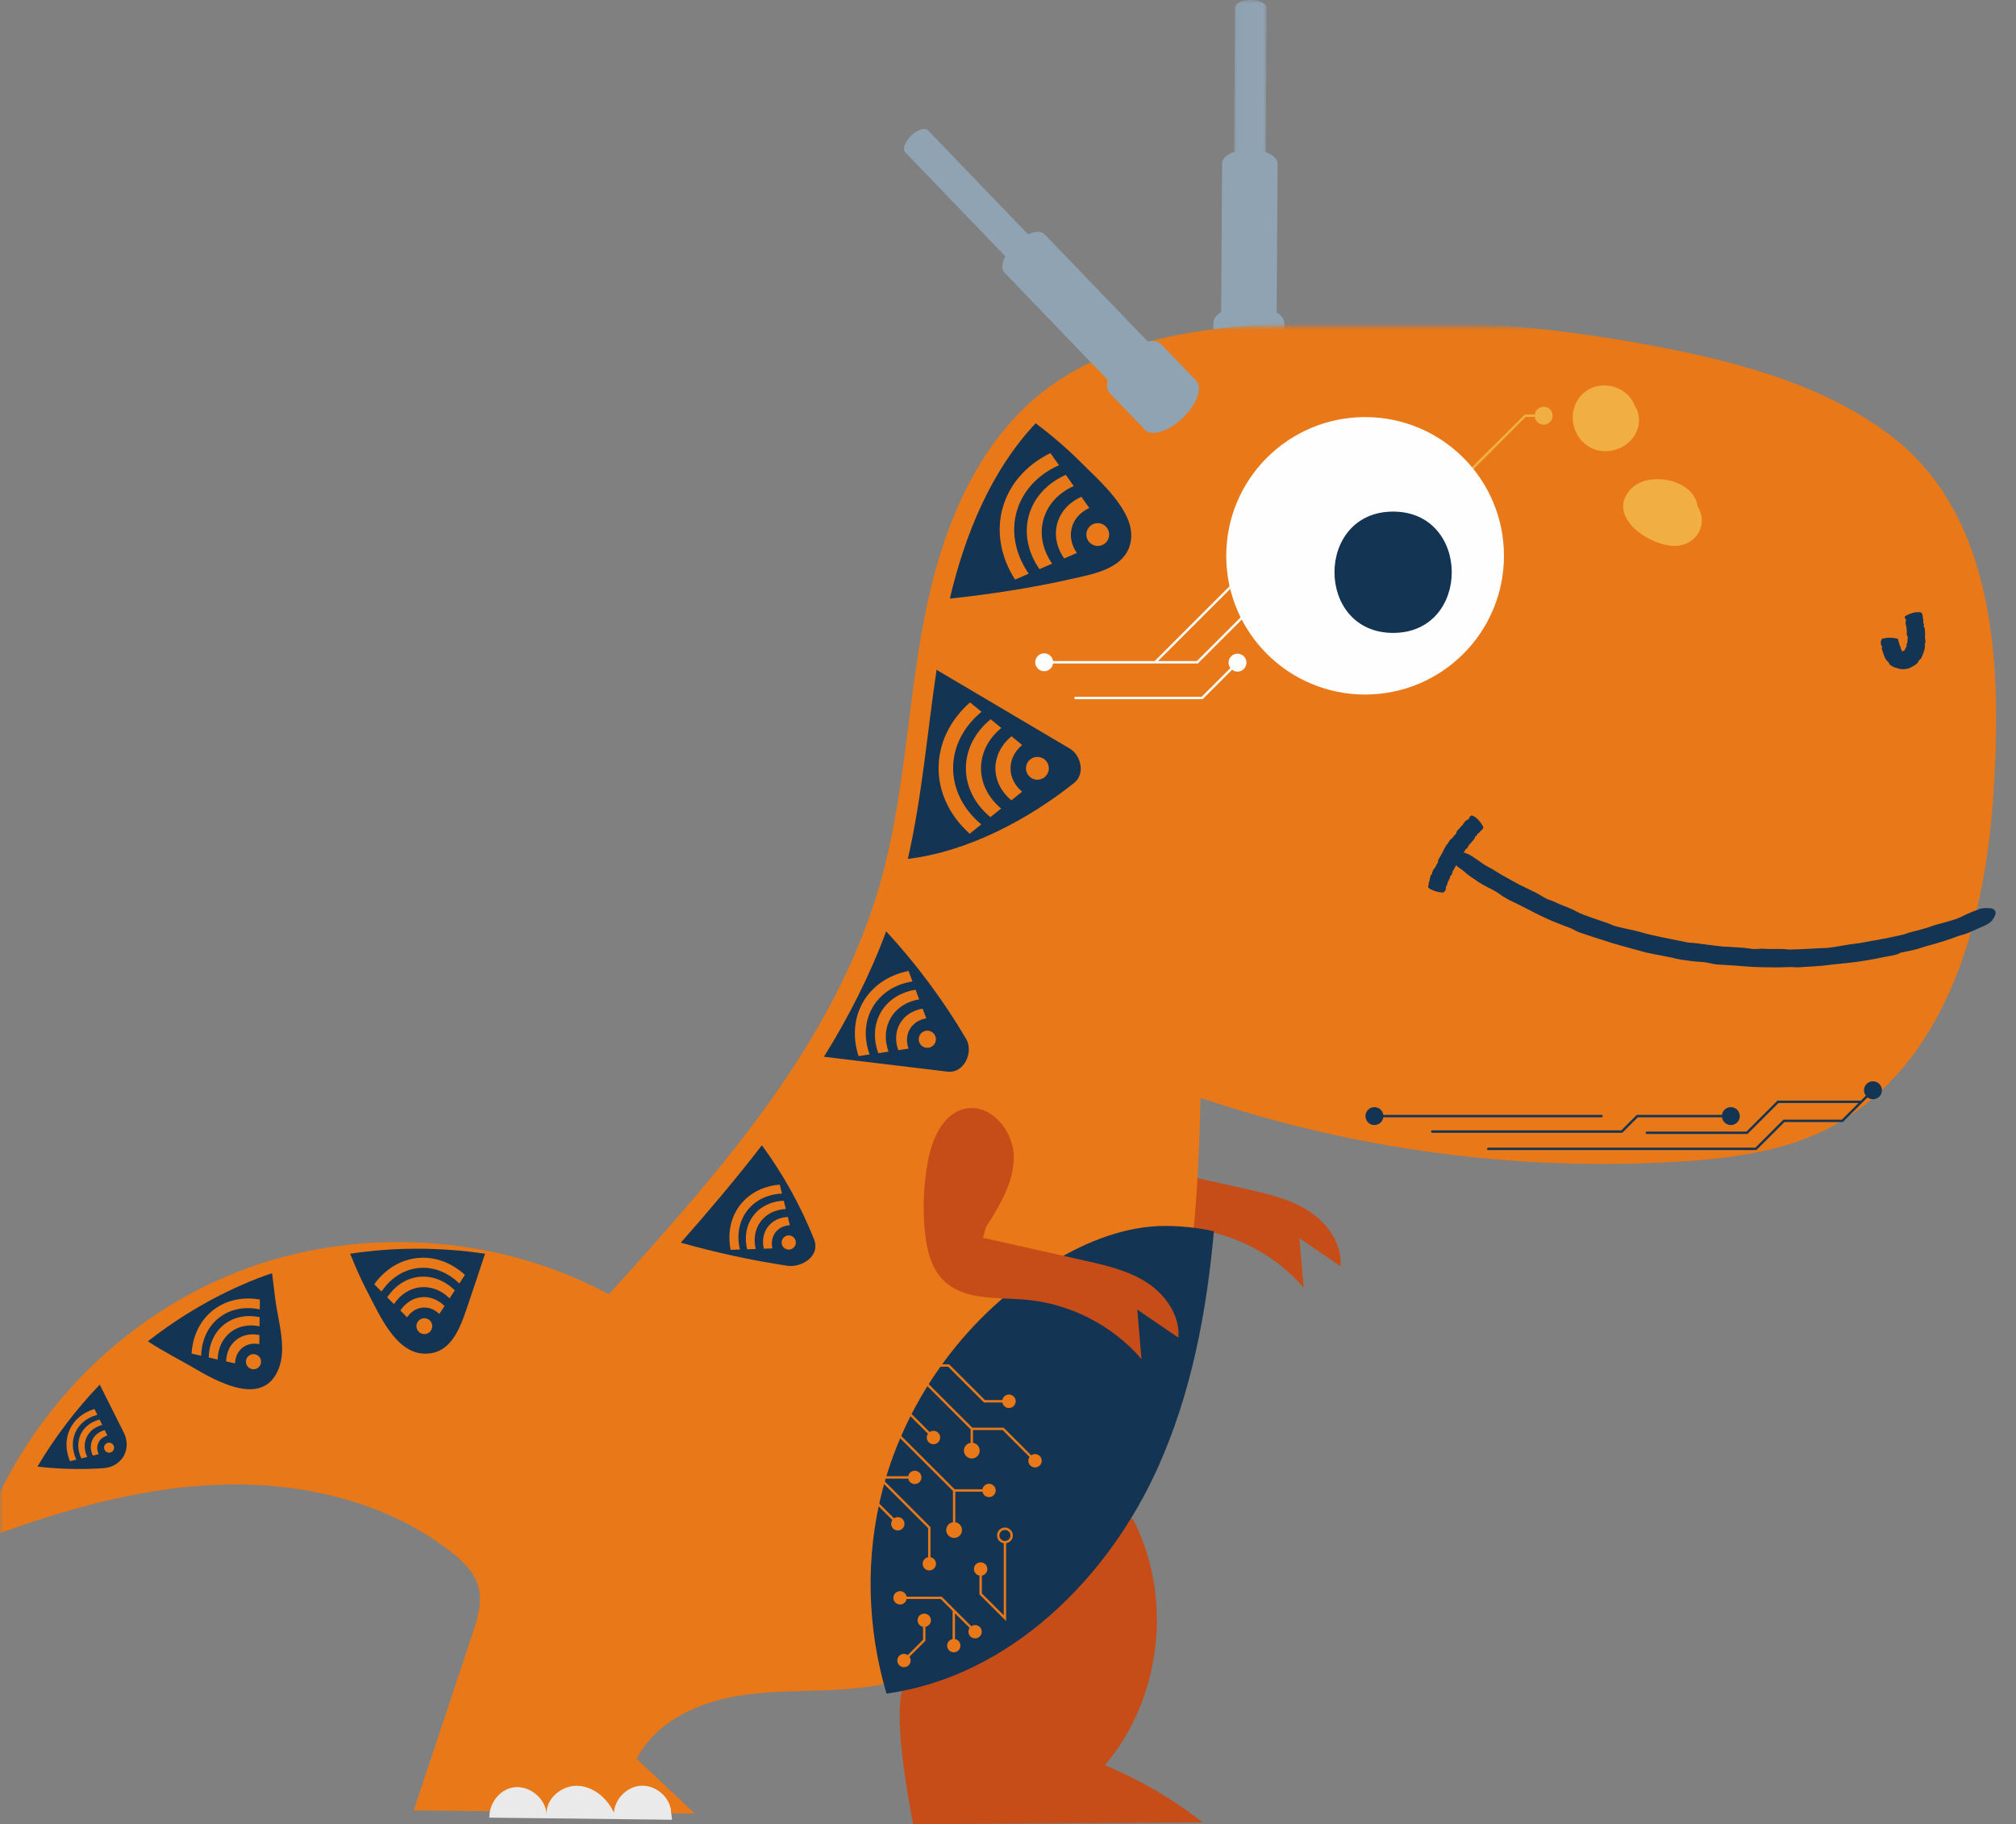 <?xml version="1.0" encoding="UTF-8"?>
<svg width="305px" height="276px" viewBox="0 0 305 276" version="1.1" xmlns="http://www.w3.org/2000/svg" xmlns:xlink="http://www.w3.org/1999/xlink">
    <rect x="0" y="0" width="305" height="276" fill="#808080" stroke="none"/>
    <title>routosaurus</title>
    <defs>
        <polygon id="path-1" points="0 0 4.95 0 4.95 28.733 0 28.733"></polygon>
        <polygon id="path-3" points="0 0 305 0 305 225.962 0 225.962"></polygon>
    </defs>
    <g id="lbnet_webdesign" stroke="none" stroke-width="1" fill="none" fill-rule="evenodd">
        <g id="lbnet_hp@2x" transform="translate(-130, -2013)">
            <g id="tv_sekce" transform="translate(130, 1641)">
                <g id="image" transform="translate(0, 201)">
                    <g id="routosaurus" transform="translate(152.5, 309) scale(-1, 1) translate(-152.5, -309) translate(0, 171)">
                        <g id="Group-3" transform="translate(113.373, 0)">
                            <mask id="mask-2" fill="white">
                                <use xlink:href="#path-1"></use>
                            </mask>
                            <g id="Clip-2"></g>
                            <path d="M2.563,28.733 L2.563,28.733 C1.24,28.741 0.167,28.216 0.162,27.56 L0,1.201 C-0.003,0.545 1.065,0.008 2.388,-0 C3.709,-0.008 4.785,0.516 4.79,1.172 L4.95,27.53 C4.955,28.186 3.886,28.725 2.563,28.733" id="Fill-1" fill="#8FA3B2" mask="url(#mask-2)"></path>
                        </g>
                        <path d="M116.075,51.375 L116.075,51.375 C113.756,51.389 111.87,50.468 111.864,49.318 L111.714,24.749 C111.707,23.599 113.581,22.655 115.9,22.641 C118.217,22.627 120.102,23.548 120.111,24.698 L120.259,49.267 C120.267,50.417 118.394,51.36 116.075,51.375" id="Fill-4" fill="#8FA3B2"></path>
                        <path d="M116.123,59.24 L116.123,59.24 C113.155,59.258 110.742,58.08 110.734,56.607 L110.686,48.936 C110.678,47.462 113.076,46.255 116.043,46.236 C119.011,46.218 121.424,47.398 121.432,48.87 L121.48,56.543 C121.488,58.014 119.09,59.222 116.123,59.24" id="Fill-6" fill="#8FA3B2"></path>
                        <path d="M131.305,174.848 C129.198,171.544 127.014,167.979 127.105,164.061 C127.197,160.143 130.692,156.075 134.515,156.948 C137.809,157.7 139.417,161.419 140.06,164.733 C140.756,168.32 140.918,172.012 140.537,175.645 C140.261,178.277 139.618,181.039 137.74,182.903 C134.66,185.96 129.694,185.459 125.369,185.826 C118.64,186.395 112.181,189.692 107.777,194.808 C107.989,192.316 108.201,189.823 108.414,187.331 C106.338,188.748 104.261,190.165 102.186,191.584 C101.926,188.236 104.131,185.081 106.948,183.247 C109.765,181.413 113.123,180.645 116.404,179.91 C121.525,178.763 126.646,177.616 131.767,176.468" id="Fill-8" fill="#C64D17"></path>
                        <path d="M168.641,256.296 C169.561,261.012 167.76,271.282 166.848,276 L123.061,275.712 C127.57,272.18 132.559,269.262 137.849,267.065 C129.231,256.966 127.486,241.552 133.627,229.784 C133.627,229.784 164.22,233.665 168.641,256.296" id="Fill-10" fill="#C64D17"></path>
                        <g id="Group-14" transform="translate(0, 49.432)">
                            <mask id="mask-4" fill="white">
                                <use xlink:href="#path-3"></use>
                            </mask>
                            <g id="Clip-13"></g>
                            <path d="M3.814,75.465 C3.654,73.923 3.525,72.394 3.425,70.884 C2.171,52.065 2.699,28.585 19.247,16.244 C28.795,9.123 40.621,5.751 52.277,3.396 C71.488,-0.486 91.145,-1.752 110.712,-0.58 C123.154,0.163 136.478,1.79 146.557,9.321 C157.344,17.381 162.609,30.897 165.165,44.11 C167.722,57.323 168.114,70.957 171.759,83.913 C178.574,108.137 195.993,127.724 212.886,146.387 C229.935,137.213 251.044,135.941 269.074,142.999 C287.103,150.057 301.728,165.319 308.001,183.624 C296.388,179.263 284.316,175.663 271.919,175.205 C259.521,174.746 246.674,177.675 236.872,185.273 C235.043,186.692 233.25,188.386 232.632,190.616 C231.977,192.979 232.757,195.477 233.532,197.804 C236.491,206.695 239.45,215.584 242.411,224.473 L199.872,224.962 L208.663,216.673 C205.78,210.986 199.249,208.051 192.943,207.082 C186.638,206.113 180.179,206.672 173.86,205.798 C155.374,203.242 140.349,188.46 132.747,171.432 C125.145,154.404 123.788,135.315 123.372,116.673 C100.141,124.526 75.376,127.818 50.898,126.312 C42.344,125.786 33.522,124.577 26.235,120.07 C11.198,110.767 5.574,92.333 3.814,75.465" id="Fill-12" fill="#E87818" mask="url(#mask-4)"></path>
                        </g>
                        <path d="M119.483,84.091 C119.483,95.684 110.077,105.081 98.475,105.081 C86.872,105.081 77.468,95.684 77.468,84.091 C77.468,72.498 86.872,63.102 98.475,63.102 C110.077,63.102 119.483,72.498 119.483,84.091" id="Fill-15" fill="#FEFEFE"></path>
                        <path d="M94.235,95.756 C106.054,95.756 106.074,77.403 94.235,77.403 C82.416,77.403 82.396,95.756 94.235,95.756" id="Fill-17" fill="#133452"></path>
                        <path d="M84.468,129.074 C83.977,128.884 83.611,128.909 82.847,129.242 C82.525,129.382 82.215,129.596 81.913,129.806 L80.62,130.705 C80.091,131.089 79.492,131.312 78.925,131.674 C78.574,131.91 78.207,132.137 77.838,132.35 C76.64,132.999 75.483,133.708 74.244,134.28 C73.713,134.538 73.174,134.802 72.646,135.059 C72.12,135.324 71.628,135.669 71.092,135.941 C70.698,136.148 70.267,136.229 69.865,136.424 C68.715,137.014 67.421,137.345 66.37,137.979 C65.425,138.455 64.407,138.747 63.416,139.11 L61.875,139.632 C61.46,139.775 61.102,139.967 60.673,140.105 L59.865,140.311 C58.874,140.56 57.828,140.733 56.863,141.006 C55.732,141.359 54.566,141.58 53.408,141.837 C52.154,142.089 50.907,142.341 49.657,142.592 C49.543,142.613 49.441,142.62 49.335,142.628 L48.895,142.658 L48.755,142.664 C48.372,142.691 47.966,142.765 47.584,142.814 L45.161,143.119 L44.361,143.205 L43.079,143.276 C42.487,143.314 41.889,143.353 41.303,143.391 C40.795,143.431 40.287,143.526 39.772,143.585 C39.505,143.581 39.227,143.574 38.958,143.569 C38.707,143.544 38.458,143.518 38.204,143.541 C36.916,143.653 35.591,143.477 34.376,143.663 C33.324,143.645 32.268,143.602 31.214,143.548 L29.589,143.452 C29.149,143.44 28.748,143.447 28.301,143.386 L27.475,143.271 C26.464,143.131 25.431,142.897 24.434,142.79 C23.258,142.659 22.101,142.376 20.93,142.203 C19.672,141.975 18.427,141.718 17.188,141.428 C16.87,141.362 16.622,141.249 16.329,141.151 C15.966,141.033 15.562,140.947 15.191,140.847 C14.407,140.626 13.61,140.453 12.85,140.159 C11.392,139.647 9.832,139.403 8.418,138.782 C7.637,138.38 6.901,138.047 6.048,137.734 C5.736,137.62 5.461,137.488 5.154,137.437 C4.814,137.379 4.473,137.399 4.163,137.398 C3.561,137.394 3.187,137.613 3.104,137.966 C3.018,138.33 3.241,138.681 3.498,139.105 C3.732,139.489 4.262,139.832 4.831,140.082 C5.12,140.209 5.416,140.341 5.72,140.476 C6.243,140.721 6.777,140.939 7.308,141.17 C7.818,141.397 8.349,141.458 8.867,141.671 C10.388,142.244 11.946,142.724 13.533,143.139 C14.109,143.312 14.655,143.516 15.232,143.656 C15.915,143.823 16.533,143.963 17.224,144.082 C17.292,144.095 17.363,144.106 17.429,144.129 C17.5,144.154 17.561,144.189 17.623,144.222 C18.225,144.558 19.184,144.624 19.88,144.782 C20.737,144.957 21.597,145.126 22.461,145.276 C24.285,145.601 26.126,145.759 27.958,145.949 C28.323,145.977 28.686,146.047 29.048,146.085 C29.977,146.171 30.911,146.232 31.846,146.281 C32.289,146.305 32.801,146.364 33.241,146.351 C33.662,146.334 33.998,146.291 34.442,146.319 C35.128,146.334 35.788,146.366 36.479,146.357 C37.826,146.324 39.167,146.352 40.502,146.242 C41.836,146.133 43.172,146.031 44.524,145.963 C44.971,145.944 45.422,145.922 45.859,145.825 C46.22,145.754 46.574,145.66 46.937,145.606 C47.376,145.538 47.815,145.527 48.253,145.494 C48.766,145.454 49.281,145.383 49.792,145.314 C50.338,145.243 50.883,145.169 51.419,145.047 C51.64,145.003 51.823,144.952 51.999,144.899 C52.491,144.818 53.004,144.696 53.439,144.615 C54.298,144.456 55.158,144.289 56.014,144.101 C57.798,143.602 59.583,143.141 61.346,142.605 C61.689,142.478 62.04,142.371 62.39,142.265 C63.284,141.997 64.171,141.702 65.057,141.399 C65.478,141.254 65.974,141.115 66.377,140.937 C66.761,140.768 67.038,140.557 67.455,140.403 C68.097,140.158 68.722,139.939 69.359,139.67 C71.88,138.698 74.175,137.33 76.631,136.188 C77.021,135.97 77.414,135.751 77.787,135.504 C78.094,135.3 78.384,135.077 78.699,134.884 C79.077,134.654 79.479,134.474 79.873,134.273 C80.33,134.039 80.779,133.777 81.226,133.513 L82.586,132.581 C83.023,132.282 83.264,132.04 83.644,131.722 C83.947,131.468 84.402,131.238 84.653,130.956 C84.82,130.77 84.902,130.527 84.973,130.346 C85.135,129.936 85.107,129.611 84.961,129.351 C84.871,129.191 84.665,129.15 84.468,129.074" id="Fill-19" fill="#133452"></path>
                        <path d="M88.232,134.686 C88.636,134.521 88.803,134.421 88.915,134.251 C88.963,134.18 88.945,134.124 88.927,134.068 L88.846,133.832 C88.813,133.735 88.915,133.597 88.841,133.509 C88.795,133.453 88.762,133.392 88.745,133.326 C88.688,133.119 88.699,132.885 88.613,132.685 L88.528,132.415 C88.491,132.329 88.374,132.273 88.338,132.186 C88.31,132.122 88.391,132.016 88.33,131.963 C88.156,131.815 88.252,131.543 88.013,131.439 C87.914,131.301 87.825,131.158 87.756,131.008 L87.653,130.772 C87.622,130.709 87.538,130.68 87.515,130.612 L87.47,130.487 C87.416,130.335 87.437,130.138 87.356,130.001 C87.261,129.839 87.18,129.67 87.065,129.518 C86.964,129.343 86.903,129.146 86.746,129.004 L86.728,128.956 L86.72,128.88 L86.72,128.855 C86.71,128.791 86.66,128.743 86.634,128.689 L86.463,128.34 C86.443,128.302 86.41,128.272 86.38,128.241 C86.352,128.178 86.329,128.112 86.291,128.056 L86.152,127.809 C86.108,127.741 86.016,127.705 85.955,127.648 C85.943,127.605 85.927,127.562 85.905,127.526 C85.905,127.478 85.905,127.43 85.867,127.407 C85.668,127.295 85.709,127.01 85.453,126.955 C85.323,126.843 85.214,126.718 85.113,126.585 L84.967,126.374 C84.925,126.318 84.835,126.309 84.798,126.247 L84.729,126.135 C84.647,125.996 84.628,125.797 84.521,125.678 C84.394,125.54 84.279,125.392 84.137,125.265 C84.005,125.113 83.903,124.933 83.72,124.826 C83.673,124.8 83.682,124.736 83.664,124.685 C83.642,124.624 83.584,124.587 83.546,124.538 L83.307,124.233 C83.151,124.039 82.803,124.035 82.725,123.77 C82.677,123.622 82.603,123.513 82.474,123.439 C82.428,123.412 82.403,123.366 82.321,123.383 C82.23,123.401 82.093,123.475 81.981,123.529 C81.764,123.635 81.501,123.862 81.265,124.129 C81.02,124.408 80.893,124.617 80.731,124.871 C80.586,125.1 80.568,125.242 80.619,125.311 C80.645,125.347 80.677,125.378 80.698,125.423 C80.734,125.497 80.794,125.55 80.843,125.612 C80.889,125.673 80.993,125.672 81.026,125.747 C81.119,125.968 81.355,126.049 81.51,126.214 C81.547,126.291 81.556,126.392 81.617,126.446 C81.688,126.512 81.76,126.565 81.866,126.599 L81.891,126.616 L81.879,126.665 C81.825,126.833 81.953,126.893 82.008,126.974 C82.074,127.076 82.143,127.173 82.23,127.255 C82.413,127.433 82.539,127.656 82.742,127.817 C82.781,127.85 82.801,127.898 82.821,127.946 C82.869,128.069 82.935,128.178 83.012,128.282 C83.048,128.33 83.065,128.406 83.129,128.432 C83.192,128.457 83.276,128.453 83.301,128.511 C83.335,128.602 83.355,128.699 83.41,128.775 C83.622,129.076 83.883,129.342 84.025,129.691 C84.05,129.749 84.074,129.805 84.125,129.846 C84.168,129.877 84.231,129.897 84.262,129.938 C84.299,129.988 84.287,130.065 84.294,130.129 C84.304,130.207 84.338,130.268 84.373,130.329 L84.482,130.526 L84.546,130.584 C84.562,130.653 84.612,130.708 84.635,130.764 C84.68,130.876 84.729,130.985 84.797,131.083 C84.935,131.298 85.019,131.537 85.184,131.738 C85.217,131.777 85.226,131.828 85.234,131.881 C85.257,132.011 85.301,132.132 85.356,132.247 C85.382,132.301 85.382,132.377 85.442,132.417 C85.499,132.455 85.578,132.469 85.59,132.53 C85.607,132.626 85.607,132.725 85.646,132.811 C85.795,133.147 85.991,133.461 86.065,133.829 C86.075,133.892 86.085,133.953 86.128,134.002 C86.164,134.042 86.222,134.074 86.245,134.121 C86.271,134.175 86.243,134.248 86.238,134.313 C86.232,134.389 86.253,134.457 86.276,134.524 L86.34,134.739 C86.36,134.808 86.433,134.833 86.497,134.884 C86.55,134.923 86.504,135.01 86.606,135.032 C86.672,135.047 86.827,135.03 86.938,135.02 C87.19,134.999 87.469,134.943 87.756,134.864 C87.932,134.814 88.071,134.752 88.232,134.686" id="Fill-21" fill="#133452"></path>
                        <path d="M143.143,87.645 C149.134,88.991 155.201,89.911 161.302,90.568 C158.99,80.794 155.037,71.184 148.315,64.04 C145.84,65.902 143.484,67.922 141.292,70.126 C138.624,72.81 133.371,77.311 133.882,81.6 C134.415,86.054 139.633,86.855 143.143,87.645" id="Fill-23" fill="#133452"></path>
                        <path d="M163.309,101.344 C156.585,105.319 149.86,109.294 143.136,113.268 C141.478,114.249 140.776,117.075 142.471,118.43 C149.258,123.856 158.478,128.846 167.65,129.949 C165.513,120.562 164.726,110.894 163.309,101.344" id="Fill-25" fill="#133452"></path>
                        <path d="M170.931,140.908 C166.336,145.883 162.303,151.305 158.828,157.191 C157.676,159.144 159.11,162.445 161.668,162.137 C167.893,161.385 174.117,160.634 180.344,159.884 C176.595,153.851 173.392,147.546 170.931,140.908" id="Fill-27" fill="#133452"></path>
                        <path d="M189.732,173.278 C186.543,177.614 183.914,182.348 181.857,187.459 C180.812,190.061 183.749,191.827 185.903,191.501 C191.361,190.675 196.717,189.507 201.996,188.009 C197.769,183.215 193.627,178.323 189.732,173.278" id="Fill-29" fill="#133452"></path>
                        <path d="M241.044,204.789 C245.205,204.505 247.646,198.813 249.277,195.717 C250.311,193.756 251.205,191.735 252.022,189.685 C245.276,188.662 238.372,188.68 231.619,189.685 C232.543,192.488 233.472,195.29 234.428,198.081 C235.522,201.277 236.971,205.065 241.044,204.789" id="Fill-31" fill="#133452"></path>
                        <path d="M275.917,206.827 C277.588,205.84 280.199,204.536 282.631,202.936 C277.597,199.003 272.028,195.763 266.073,193.431 C265.336,193.143 264.586,192.891 263.84,192.628 C263.677,193.939 263.515,195.247 263.354,196.556 C262.979,199.573 261.704,203.546 262.669,206.582 C264.784,213.237 272.14,209.058 275.917,206.827" id="Fill-33" fill="#133452"></path>
                        <path d="M289.911,209.491 C288.699,211.912 287.473,214.326 286.269,216.751 C285.021,219.264 286.563,221.938 289.359,222.129 C292.713,222.36 296.044,222.269 299.336,221.889 C296.677,217.42 293.515,213.247 289.911,209.491" id="Fill-35" fill="#133452"></path>
                        <path d="M230.958,275.003 C231.031,272.923 229.487,270.802 227.402,270.437 C224.981,270.011 222.426,272.053 222.309,274.507 C222.444,272.114 220.005,270.089 217.608,270.184 C215.212,270.28 213.119,272.075 212.116,274.252 C211.992,272.145 210.125,270.287 208.017,270.171 C205.91,270.058 203.849,271.704 203.5,273.784 L203.511,273.882 C203.424,274.5 203.358,274.955 203.335,275.321 L230.958,275.003 Z" id="Fill-37" fill="#EAEAEA"></path>
                        <path d="M171.467,225.364 C167.746,211.169 158.324,198.554 145.762,190.951 C140.562,187.803 134.684,185.457 128.604,185.479 C126.458,185.488 123.832,185.725 121.349,186.285 C122.454,198.561 124.745,210.66 129.747,221.864 C137.349,238.892 152.374,253.674 170.859,256.23 L170.882,256.233 C173.839,246.242 174.111,235.448 171.467,225.364" id="Fill-39" fill="#133452"></path>
                        <path d="M18.663,96.509 C18.227,96.544 18.038,96.582 17.876,96.681 C17.808,96.724 17.805,96.77 17.805,96.816 L17.797,97.014 C17.794,97.096 17.647,97.157 17.676,97.241 C17.695,97.294 17.7,97.346 17.685,97.394 C17.642,97.549 17.535,97.683 17.503,97.813 C17.49,97.874 17.452,97.922 17.436,97.971 C17.421,98.025 17.483,98.103 17.465,98.151 C17.454,98.19 17.337,98.17 17.353,98.21 C17.396,98.353 17.196,98.286 17.307,98.434 C17.305,98.492 17.289,98.523 17.267,98.54 L17.229,98.551 L17.21,98.614 L17.182,98.607 L17.129,98.49 C17.111,98.503 17.086,98.485 17.032,98.488 C16.982,98.472 16.951,98.404 16.852,98.401 L16.842,98.381 L16.842,98.34 L16.845,98.325 C16.847,98.289 16.815,98.284 16.801,98.263 C16.774,98.217 16.748,98.169 16.728,98.116 L16.687,98.08 L16.667,97.996 C16.649,97.963 16.652,97.92 16.642,97.889 L16.538,97.829 L16.557,97.777 L16.585,97.73 C16.469,97.636 16.652,97.465 16.467,97.323 C16.426,97.192 16.408,97.053 16.408,96.911 L16.416,96.691 C16.416,96.631 16.354,96.574 16.365,96.511 L16.385,96.396 C16.408,96.256 16.527,96.112 16.522,95.974 C16.519,95.807 16.54,95.641 16.525,95.473 C16.537,95.293 16.586,95.118 16.543,94.934 C16.532,94.886 16.583,94.855 16.608,94.814 C16.637,94.761 16.626,94.703 16.636,94.649 L16.705,94.314 C16.753,94.105 16.537,93.858 16.697,93.672 C16.789,93.574 16.83,93.466 16.817,93.358 C16.812,93.317 16.835,93.284 16.776,93.233 C16.708,93.179 16.573,93.121 16.467,93.06 C16.261,92.946 15.938,92.815 15.592,92.724 C15.234,92.632 14.99,92.619 14.688,92.617 C14.411,92.619 14.272,92.706 14.241,92.801 C14.223,92.853 14.21,92.907 14.183,92.958 C14.139,93.044 14.127,93.136 14.101,93.225 C14.074,93.312 14.142,93.401 14.099,93.482 C13.975,93.721 14.054,93.978 14.031,94.224 C13.997,94.311 13.927,94.392 13.926,94.482 C13.924,94.588 13.934,94.685 13.98,94.794 L13.984,94.825 L13.939,94.853 C13.776,94.939 13.829,95.087 13.809,95.193 C13.781,95.323 13.766,95.453 13.767,95.586 C13.776,95.867 13.73,96.143 13.777,96.427 C13.787,96.485 13.772,96.539 13.756,96.595 C13.72,96.74 13.706,96.885 13.708,97.033 C13.71,97.104 13.68,97.188 13.718,97.257 C13.754,97.325 13.824,97.374 13.814,97.45 C13.799,97.569 13.763,97.678 13.776,97.803 C13.797,98.032 13.85,98.352 13.956,98.643 C14.056,98.935 14.177,99.205 14.302,99.477 C14.34,99.569 14.386,99.66 14.464,99.726 C14.526,99.782 14.609,99.82 14.663,99.878 C14.731,99.949 14.75,100.056 14.802,100.145 C14.858,100.25 14.937,100.336 15.028,100.415 C15.12,100.502 15.221,100.583 15.326,100.659 C15.371,100.692 15.412,100.708 15.46,100.718 C15.552,100.797 15.666,100.852 15.763,100.906 C15.95,101.018 16.159,101.112 16.388,101.161 C16.865,101.268 17.427,101.301 17.894,101.109 C17.983,101.071 18.081,101.056 18.178,101.036 C18.424,100.972 18.664,100.863 18.869,100.71 C18.971,100.642 19.092,100.575 19.153,100.468 C19.21,100.367 19.224,100.26 19.301,100.187 C19.428,100.075 19.56,99.972 19.642,99.836 C19.984,99.306 20.075,98.783 20.251,98.322 C20.279,98.246 20.306,98.167 20.299,98.085 C20.292,98.014 20.258,97.946 20.263,97.882 C20.268,97.805 20.332,97.735 20.367,97.664 C20.409,97.582 20.421,97.493 20.433,97.404 L20.459,97.127 C20.467,97.038 20.406,96.979 20.365,96.897 C20.332,96.829 20.404,96.748 20.315,96.687 C20.258,96.646 20.106,96.608 19.997,96.582 C19.753,96.518 19.469,96.49 19.172,96.481 C18.988,96.476 18.838,96.496 18.663,96.509" id="Fill-41" fill="#133452"></path>
                        <path d="M62.304,58.32 C60.343,58.32 58.394,59.454 57.691,61.354 C57.114,62.188 56.921,63.286 57.11,64.319 C57.554,66.733 59.833,68.266 62.126,68.266 C63.046,68.266 63.967,68.02 64.773,67.484 C67.663,65.57 67.905,61.148 64.988,59.136 C64.179,58.579 63.241,58.32 62.304,58.32" id="Fill-43" fill="#F1AF43"></path>
                        <path d="M54.232,72.496 C51.469,72.496 48.529,73.965 48.162,76.61 C47.826,77.17 47.592,77.798 47.546,78.531 C47.405,80.769 49.241,82.494 51.42,82.59 C51.489,82.593 51.558,82.595 51.629,82.595 C55.512,82.595 62.114,78.101 58.285,73.994 C57.336,72.978 55.814,72.496 54.232,72.496" id="Fill-45" fill="#F1AF43"></path>
                        <path d="M155.833,185.654 C153.725,182.35 151.541,178.785 151.632,174.867 C151.724,170.95 155.219,166.881 159.044,167.754 C162.338,168.506 163.944,172.225 164.587,175.539 C165.283,179.127 165.445,182.818 165.064,186.452 C164.789,189.083 164.145,191.845 162.267,193.709 C159.187,196.766 154.223,196.267 149.897,196.632 C143.167,197.201 136.708,200.499 132.305,205.614 C132.517,203.122 132.729,200.629 132.941,198.137 C130.865,199.554 128.788,200.971 126.713,202.39 C126.453,199.042 128.66,195.888 131.475,194.053 C134.292,192.219 137.652,191.451 140.931,190.716 C146.052,189.569 151.173,188.422 156.295,187.274" id="Fill-47" fill="#C64D17"></path>
                        <path d="M147.22,41.235 L147.22,41.235 C146.266,40.319 145.862,39.193 146.318,38.72 L164.601,19.72 C165.056,19.247 166.197,19.604 167.151,20.521 C168.104,21.437 168.508,22.562 168.053,23.035 L149.77,42.036 C149.314,42.509 148.173,42.151 147.22,41.235" id="Fill-49" fill="#8FA3B2"></path>
                        <path d="M131.514,57.558 L131.514,57.558 C129.843,55.952 129.134,53.978 129.933,53.149 L146.975,35.437 C147.772,34.608 149.774,35.238 151.445,36.843 C153.118,38.448 153.825,40.422 153.027,41.251 L135.986,58.963 C135.187,59.792 133.185,59.163 131.514,57.558" id="Fill-51" fill="#8FA3B2"></path>
                        <path d="M126.058,63.228 L126.058,63.228 C123.919,61.173 123.014,58.647 124.034,57.585 L129.355,52.055 C130.376,50.994 132.939,51.799 135.079,53.854 C137.218,55.908 138.123,58.434 137.102,59.495 L131.78,65.027 C130.759,66.089 128.197,65.283 126.058,63.228" id="Fill-53" fill="#8FA3B2"></path>
                        <path d="M141.402,75.163 L140.198,76.862 C141.544,77.473 142.478,78.508 142.834,79.787 C143.19,81.064 142.926,82.437 142.09,83.664 L144.008,84.495 C146.395,81.029 145.237,76.881 141.402,75.163" id="Fill-55" fill="#E87818"></path>
                        <path d="M143.756,71.841 L142.552,73.54 C147.386,75.692 148.844,80.921 145.824,85.28 L147.739,86.109 C151.424,80.812 149.646,74.451 143.756,71.841" id="Fill-57" fill="#E87818"></path>
                        <path d="M146.087,68.55 L144.787,70.384 C151.548,73.393 153.583,80.702 149.363,86.796 L151.431,87.691 C155.988,80.578 153.664,72.258 146.087,68.55" id="Fill-59" fill="#E87818"></path>
                        <path d="M139.386,82.539 C138.465,82.797 137.51,82.261 137.253,81.341 C136.996,80.422 137.532,79.468 138.452,79.211 C139.372,78.952 140.327,79.489 140.585,80.409 C140.842,81.328 140.306,82.282 139.386,82.539" id="Fill-61" fill="#E87818"></path>
                        <path d="M151.969,111.397 L150.356,112.716 C151.489,113.662 152.114,114.909 152.118,116.236 C152.121,117.562 151.501,118.815 150.368,119.775 L151.995,121.085 C155.218,118.381 155.207,114.074 151.969,111.397" id="Fill-63" fill="#E87818"></path>
                        <path d="M155.123,108.821 L153.51,110.139 C157.597,113.5 157.608,118.926 153.536,122.326 L155.162,123.633 C160.123,119.508 160.105,112.903 155.123,108.821" id="Fill-65" fill="#E87818"></path>
                        <path d="M158.247,106.269 L156.505,107.691 C162.22,112.39 162.235,119.977 156.543,124.728 L158.298,126.14 C164.587,120.496 164.564,111.859 158.247,106.269" id="Fill-67" fill="#E87818"></path>
                        <path d="M148.06,117.971 C147.105,117.975 146.326,117.203 146.323,116.249 C146.32,115.295 147.091,114.517 148.046,114.514 C149.003,114.511 149.78,115.282 149.783,116.236 C149.786,117.19 149.015,117.968 148.06,117.971" id="Fill-69" fill="#E87818"></path>
                        <path d="M165.413,152.606 L164.865,154.073 C165.961,154.257 166.838,154.831 167.343,155.691 C167.847,156.551 167.92,157.599 167.547,158.651 L169.101,158.886 C170.17,155.91 168.53,153.118 165.413,152.606" id="Fill-71" fill="#E87818"></path>
                        <path d="M166.484,149.74 L165.936,151.205 C169.863,151.841 171.927,155.361 170.573,159.109 L172.123,159.343 C173.781,154.786 171.265,150.507 166.484,149.74" id="Fill-73" fill="#E87818"></path>
                        <path d="M167.545,146.902 L166.953,148.484 C172.445,149.372 175.33,154.291 173.435,159.531 L175.11,159.783 C177.053,153.739 173.764,148.141 167.545,146.902" id="Fill-75" fill="#E87818"></path>
                        <path d="M165.366,158.353 C164.748,158.717 163.949,158.51 163.587,157.892 C163.222,157.274 163.428,156.478 164.047,156.114 C164.667,155.75 165.464,155.955 165.828,156.575 C166.191,157.193 165.985,157.989 165.366,158.353" id="Fill-77" fill="#E87818"></path>
                        <path d="M185.815,184.117 L185.504,185.372 C186.421,185.422 187.196,185.809 187.692,186.47 C188.189,187.127 188.347,187.983 188.141,188.881 L189.439,188.927 C190.034,186.383 188.425,184.244 185.815,184.117" id="Fill-79" fill="#E87818"></path>
                        <path d="M186.424,181.661 L186.112,182.917 C189.4,183.069 191.428,185.765 190.668,188.972 L191.964,189.018 C192.896,185.119 190.426,181.839 186.424,181.661" id="Fill-81" fill="#E87818"></path>
                        <path d="M187.027,179.229 L186.691,180.585 C191.286,180.796 194.121,184.565 193.061,189.048 L194.461,189.097 C195.485,183.949 192.254,179.661 187.027,179.229" id="Fill-83" fill="#E87818"></path>
                        <path d="M186.321,188.843 C185.847,189.2 185.173,189.106 184.815,188.632 C184.457,188.159 184.551,187.485 185.026,187.127 C185.499,186.77 186.174,186.864 186.532,187.338 C186.89,187.811 186.794,188.485 186.321,188.843" id="Fill-85" fill="#E87818"></path>
                        <path d="M237.742,197.589 L238.533,198.797 C239.27,198.085 240.178,197.745 241.093,197.839 C242.01,197.933 242.83,198.454 243.41,199.304 L244.435,198.277 C242.802,195.858 239.826,195.552 237.742,197.589" id="Fill-87" fill="#E87818"></path>
                        <path d="M236.192,195.226 L236.984,196.434 C239.605,193.862 243.352,194.251 245.402,197.306 L246.425,196.281 C243.938,192.558 239.376,192.089 236.192,195.226" id="Fill-89" fill="#E87818"></path>
                        <path d="M234.658,192.887 L235.514,194.19 C239.175,190.594 244.415,191.136 247.282,195.408 L248.385,194.3 C244.947,189.554 238.979,188.94 234.658,192.887" id="Fill-91" fill="#E87818"></path>
                        <path d="M241.996,200.764 C241.929,201.423 241.34,201.902 240.68,201.835 C240.02,201.767 239.54,201.179 239.608,200.52 C239.674,199.861 240.265,199.381 240.924,199.449 C241.584,199.516 242.064,200.104 241.996,200.764" id="Fill-93" fill="#E87818"></path>
                        <path d="M265.751,201.987 L265.769,203.368 C266.729,203.172 267.633,203.362 268.324,203.909 C269.014,204.454 269.408,205.295 269.437,206.279 L270.79,205.975 C270.717,203.189 268.478,201.416 265.751,201.987" id="Fill-95" fill="#E87818"></path>
                        <path d="M265.717,199.289 L265.735,200.669 C269.167,199.94 271.987,202.175 272.071,205.69 L273.421,205.387 C273.328,201.112 269.893,198.394 265.717,199.289" id="Fill-97" fill="#E87818"></path>
                        <path d="M265.682,196.617 L265.7,198.106 C270.5,197.086 274.443,200.212 274.561,205.123 L276.017,204.797 C275.685,199.207 271.193,195.653 265.682,196.617" id="Fill-99" fill="#E87818"></path>
                        <path d="M267.549,206.729 C267.156,207.225 266.434,207.31 265.937,206.917 C265.441,206.524 265.357,205.804 265.749,205.307 C266.142,204.81 266.863,204.726 267.361,205.119 C267.857,205.511 267.941,206.233 267.549,206.729" id="Fill-101" fill="#E87818"></path>
                        <path d="M289.157,216.375 L288.76,217.197 C289.387,217.365 289.865,217.744 290.112,218.271 C290.36,218.799 290.345,219.412 290.071,220.003 L290.962,220.224 C291.743,218.552 290.942,216.841 289.157,216.375" id="Fill-103" fill="#E87818"></path>
                        <path d="M289.935,214.767 L289.537,215.589 C291.786,216.171 292.795,218.328 291.805,220.432 L292.693,220.653 C293.903,218.094 292.673,215.47 289.935,214.767" id="Fill-105" fill="#E87818"></path>
                        <path d="M290.705,213.174 L290.277,214.062 C293.42,214.875 294.83,217.89 293.447,220.834 L294.407,221.071 C295.863,217.661 294.253,214.23 290.705,213.174" id="Fill-107" fill="#E87818"></path>
                        <path d="M288.819,219.713 C288.44,219.891 287.988,219.728 287.81,219.349 C287.632,218.97 287.795,218.518 288.174,218.34 C288.554,218.162 289.006,218.325 289.184,218.704 C289.362,219.083 289.199,219.535 288.819,219.713" id="Fill-109" fill="#E87818"></path>
                        <path d="M21.464,165.032 L26.198,169.762 L35.035,169.762 L39.274,173.997 L79.843,173.997 C79.942,173.997 80.023,173.916 80.023,173.815 C80.023,173.717 79.942,173.636 79.843,173.636 L39.424,173.636 L35.185,169.401 L26.346,169.401 L21.72,164.777 C21.649,164.707 21.535,164.707 21.464,164.777 C21.393,164.847 21.393,164.961 21.464,165.032" id="Fill-111" fill="#133452"></path>
                        <path d="M20.681,165.911 C20.151,165.382 20.151,164.523 20.681,163.994 C21.21,163.465 22.07,163.465 22.599,163.994 C23.129,164.523 23.129,165.382 22.599,165.911 C22.07,166.44 21.21,166.44 20.681,165.911" id="Fill-113" fill="#133452"></path>
                        <path d="M55.853,171.203 L40.776,171.203 L36.087,166.518 L23.521,166.518 C23.422,166.518 23.341,166.599 23.341,166.698 C23.341,166.796 23.422,166.877 23.521,166.877 L35.937,166.877 L40.626,171.564 L55.853,171.564 C55.952,171.564 56.033,171.483 56.033,171.383 C56.033,171.284 55.952,171.203 55.853,171.203" id="Fill-115" fill="#133452"></path>
                        <path d="M43.073,169.04 L57.221,169.04 L59.566,171.384 L88.32,171.384 C88.42,171.384 88.501,171.303 88.501,171.202 C88.501,171.104 88.42,171.023 88.32,171.023 L59.716,171.023 L57.371,168.679 L43.073,168.679 C42.974,168.679 42.893,168.76 42.893,168.861 C42.893,168.96 42.974,169.04 43.073,169.04" id="Fill-117" fill="#133452"></path>
                        <path d="M43.141,170.215 C42.392,170.215 41.785,169.609 41.785,168.861 C41.785,168.113 42.392,167.505 43.141,167.505 C43.889,167.505 44.496,168.113 44.496,168.861 C44.496,169.609 43.889,170.215 43.141,170.215" id="Fill-119" fill="#133452"></path>
                        <path d="M62.707,169.04 L97.133,169.04 C97.232,169.04 97.312,168.96 97.312,168.861 C97.312,168.76 97.232,168.679 97.133,168.679 L62.707,168.679 C62.607,168.679 62.528,168.76 62.528,168.861 C62.528,168.96 62.607,169.04 62.707,169.04" id="Fill-121" fill="#133452"></path>
                        <path d="M97.064,170.215 C97.813,170.215 98.42,169.609 98.42,168.861 C98.42,168.113 97.813,167.505 97.064,167.505 C96.315,167.505 95.708,168.113 95.708,168.861 C95.708,169.609 96.315,170.215 97.064,170.215" id="Fill-123" fill="#133452"></path>
                        <path d="M158.487,246.872 C158.487,246.658 158.42,246.462 158.308,246.299 L160.521,244.087 L160.521,247.986 C160.049,248.072 159.692,248.482 159.692,248.976 C159.692,249.535 160.143,249.987 160.701,249.987 C161.258,249.987 161.71,249.535 161.71,248.976 C161.71,248.482 161.352,248.072 160.881,247.986 L160.881,243.726 L162.68,241.928 L167.839,241.928 C167.925,242.4 168.334,242.757 168.831,242.757 C169.388,242.757 169.842,242.306 169.842,241.749 C169.842,241.19 169.388,240.738 168.831,240.738 C168.334,240.738 167.923,241.096 167.839,241.567 L162.532,241.567 L158.052,246.043 C157.889,245.929 157.691,245.864 157.478,245.864 C156.919,245.864 156.467,246.315 156.467,246.872 C156.467,247.429 156.919,247.881 157.478,247.881 C158.036,247.881 158.487,247.429 158.487,246.872" id="Fill-125" fill="#E87818"></path>
                        <path d="M168.238,252.24 C168.795,252.24 169.247,251.788 169.247,251.231 C169.247,250.673 168.795,250.221 168.238,250.221 C168.024,250.221 167.827,250.289 167.664,250.402 L165.352,248.092 L165.352,246.136 C165.823,246.05 166.181,245.64 166.181,245.144 C166.181,244.587 165.729,244.135 165.17,244.135 C164.613,244.135 164.161,244.587 164.161,245.144 C164.161,245.64 164.519,246.05 164.99,246.136 L164.99,248.24 L167.408,250.656 C167.295,250.819 167.229,251.017 167.229,251.231 C167.229,251.788 167.68,252.24 168.238,252.24" id="Fill-127" fill="#E87818"></path>
                        <polygon id="Fill-129" fill="#FEFEFE" points="114.707 91.315 123.778 100.378 147.095 100.378 147.095 100.018 123.928 100.018 114.962 91.059"></polygon>
                        <path d="M147.027,101.553 C147.776,101.553 148.383,100.947 148.383,100.199 C148.383,99.451 147.776,98.843 147.027,98.843 C146.278,98.843 145.671,99.451 145.671,100.199 C145.671,100.947 146.278,101.553 147.027,101.553" id="Fill-131" fill="#FEFEFE"></path>
                        <polyline id="Fill-133" fill="#FEFEFE" points="112.796 83.025 130.058 100.272 130.314 100.018 113.052 82.77"></polyline>
                        <polygon id="Fill-135" fill="#FEFEFE" points="117.602 100.335 123.057 105.784 142.432 105.784 142.432 105.425 123.207 105.425 117.858 100.079"></polygon>
                        <path d="M116.819,101.214 C116.289,100.685 116.289,99.826 116.819,99.297 C117.348,98.768 118.207,98.768 118.737,99.297 C119.266,99.826 119.266,100.685 118.737,101.214 C118.207,101.743 117.348,101.743 116.819,101.214" id="Fill-137" fill="#FEFEFE"></path>
                        <path d="M74.326,62.714 L72.803,62.714 C72.812,62.773 72.815,62.832 72.815,62.893 C72.815,62.954 72.812,63.015 72.803,63.074 L74.176,63.074 L82.078,70.97 C82.154,70.874 82.229,70.782 82.307,70.688 L74.326,62.714 Z" id="Fill-139" fill="#F1AF43"></path>
                        <path d="M82.307,70.688 C82.23,70.78 82.154,70.874 82.078,70.968 L82.495,71.385 C82.531,71.337 82.571,71.293 82.614,71.25 C82.657,71.206 82.703,71.166 82.749,71.13 L82.307,70.688 Z" id="Fill-141" fill="#FEFEFE"></path>
                        <path d="M83.573,70.853 C83.283,70.853 82.993,70.945 82.75,71.131 C82.702,71.167 82.658,71.207 82.613,71.25 C82.57,71.293 82.531,71.339 82.495,71.385 C82.089,71.917 82.128,72.68 82.613,73.166 C82.879,73.43 83.225,73.564 83.573,73.564 C83.92,73.564 84.268,73.43 84.531,73.166 C85.061,72.637 85.061,71.779 84.531,71.25 C84.268,70.985 83.92,70.853 83.573,70.853" id="Fill-143" fill="#FEFEFE"></path>
                        <path d="M71.459,61.538 C70.71,61.538 70.103,62.145 70.103,62.893 C70.103,63.641 70.71,64.249 71.459,64.249 C72.146,64.249 72.716,63.737 72.803,63.074 C72.811,63.015 72.816,62.954 72.816,62.893 C72.816,62.832 72.811,62.773 72.803,62.713 C72.716,62.051 72.146,61.538 71.459,61.538" id="Fill-145" fill="#F1AF43"></path>
                        <path d="M152.784,233.486 L152.784,245.261 L156.817,241.232 L156.817,238.386 C157.292,238.3 157.652,237.888 157.652,237.389 C157.652,236.828 157.198,236.373 156.637,236.373 C156.075,236.373 155.621,236.828 155.621,237.389 C155.621,237.888 155.981,238.3 156.456,238.386 L156.456,241.083 L153.146,244.391 L153.146,233.486 C153.718,233.399 154.16,232.906 154.16,232.31 C154.16,231.65 153.624,231.113 152.964,231.113 C152.304,231.113 151.768,231.65 151.768,232.31 C151.768,232.906 152.21,233.399 152.784,233.486 M152.964,231.474 C153.426,231.474 153.8,231.848 153.8,232.31 C153.8,232.769 153.426,233.143 152.964,233.143 C152.504,233.143 152.13,232.769 152.13,232.31 C152.13,231.848 152.504,231.474 152.964,231.474" id="Fill-147" fill="#E87818"></path>
                        <path d="M178.717,207.945 L178.717,216.565 L175.413,219.866 L175.361,219.919 L171.933,223.343 L167.594,223.343 C167.557,223.147 167.467,222.961 167.315,222.809 C166.921,222.415 166.281,222.415 165.887,222.809 C165.492,223.203 165.492,223.842 165.887,224.236 C166.281,224.63 166.921,224.63 167.315,224.236 C167.467,224.086 167.557,223.898 167.594,223.704 L171.572,223.704 L164.226,231.044 L164.226,235.6 C164.029,235.635 163.843,235.727 163.691,235.879 C163.297,236.273 163.297,236.912 163.691,237.306 C164.086,237.7 164.725,237.7 165.12,237.306 C165.514,236.912 165.514,236.273 165.12,235.879 C164.97,235.727 164.782,235.635 164.585,235.6 L164.585,231.194 L172.083,223.704 L172.136,223.651 L175.361,220.428 L175.361,224.101 L169.741,229.716 C169.347,229.444 168.804,229.48 168.453,229.831 C168.059,230.225 168.059,230.864 168.453,231.258 C168.847,231.652 169.487,231.652 169.881,231.258 C170.233,230.907 170.269,230.363 169.997,229.971 L175.722,224.251 L175.722,220.069 L179.078,216.715 L179.078,208.095" id="Fill-149" fill="#E87818"></path>
                        <path d="M174.147,204.989 L174.147,211.656 L169.364,211.656 L164.356,216.661 C163.959,216.386 163.413,216.422 163.06,216.775 C162.662,217.172 162.662,217.814 163.06,218.21 C163.456,218.607 164.099,218.607 164.496,218.21 C164.849,217.857 164.886,217.31 164.61,216.915 L169.514,212.017 L173.891,212.017 L160.576,225.321 L156.362,225.321 C156.327,225.125 156.235,224.938 156.085,224.787 C155.689,224.393 155.051,224.393 154.655,224.787 C154.261,225.181 154.261,225.82 154.655,226.214 C155.051,226.609 155.689,226.609 156.085,226.214 C156.235,226.064 156.327,225.876 156.362,225.682 L160.47,225.682 L160.47,230.311 C160.228,230.347 159.994,230.456 159.806,230.644 C159.339,231.11 159.339,231.868 159.806,232.334 C160.272,232.799 161.031,232.799 161.498,232.334 C161.965,231.868 161.965,231.11 161.498,230.644 C161.31,230.456 161.076,230.347 160.832,230.311 L160.832,225.576 L174.508,211.912 L174.508,205.139" id="Fill-151" fill="#E87818"></path>
                        <path d="M175.716,196.448 L169.804,196.448 L165.403,200.845 L160.635,200.845 C160.6,200.65 160.508,200.462 160.356,200.311 C159.962,199.917 159.324,199.917 158.929,200.311 C158.533,200.706 158.533,201.344 158.928,201.739 C159.322,202.133 159.962,202.133 160.356,201.738 C160.508,201.588 160.6,201.4 160.635,201.205 L165.553,201.205 L169.954,196.809 L175.355,196.809 L165.741,206.415 L161.405,206.415 L155.989,211.828 L153.351,211.828 C153.317,211.63 153.223,211.442 153.071,211.289 C152.675,210.894 152.032,210.894 151.634,211.289 C151.238,211.686 151.238,212.329 151.634,212.726 C152.032,213.122 152.675,213.122 153.071,212.726 C153.224,212.573 153.317,212.385 153.351,212.187 L156.139,212.187 L161.555,206.775 L165.636,206.775 L165.636,208.277 L157.902,216.002 L153.165,216.002 L148.985,220.18 C148.591,219.906 148.049,219.942 147.697,220.293 C147.303,220.687 147.303,221.327 147.697,221.721 C148.091,222.114 148.731,222.114 149.126,221.721 C149.477,221.371 149.513,220.827 149.241,220.434 L153.315,216.363 L157.796,216.363 L157.796,218.294 C157.552,218.331 157.318,218.44 157.132,218.627 C156.665,219.092 156.665,219.852 157.13,220.316 C157.597,220.783 158.355,220.783 158.822,220.316 C159.289,219.852 159.289,219.092 158.822,218.627 C158.636,218.44 158.4,218.331 158.157,218.294 L158.157,216.258 L165.995,208.425 L165.995,206.67 L171.097,201.573 L171.097,204.795 C170.9,204.831 170.714,204.922 170.562,205.073 C170.168,205.467 170.168,206.106 170.562,206.5 C170.958,206.894 171.596,206.894 171.991,206.5 C172.385,206.106 172.385,205.467 171.991,205.073 C171.84,204.923 171.652,204.831 171.458,204.795 L171.458,201.212" id="Fill-153" fill="#E87818"></path>
                    </g>
                </g>
            </g>
        </g>
    </g>
</svg>